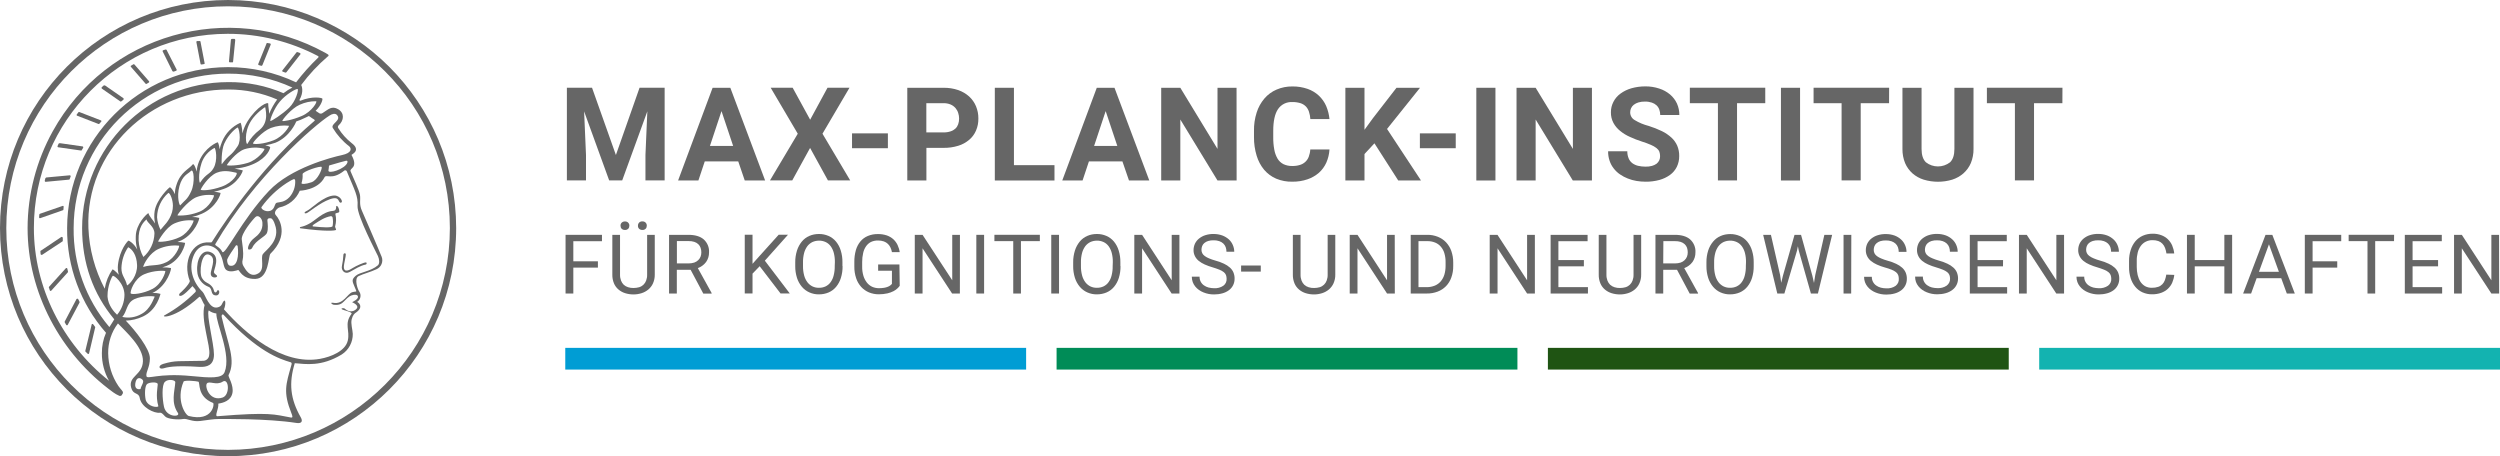 <?xml version="1.0" encoding="utf-8"?>
<!-- Generator: Adobe Illustrator 29.3.1, SVG Export Plug-In . SVG Version: 9.03 Build 55982)  -->
<svg version="1.1" xmlns="http://www.w3.org/2000/svg" xmlns:xlink="http://www.w3.org/1999/xlink" x="0px" y="0px"
	 viewBox="0 0 493.38 90" style="enable-background:new 0 0 493.38 90;" xml:space="preserve">
<style type="text/css">
	.Schlagschatten{fill:none;}
	.Schein_x0020_nach_x0020_außen_x0020__x002D__x0020_5_x0020_Pt_x002E_{fill:none;}
	.Blauer_x0020_Neonrahmen{fill:none;stroke:#8AACDA;stroke-width:7;stroke-linecap:round;stroke-linejoin:round;}
	.Lichter_x0020_Chrom{fill:url(#SVGID_1_);stroke:#FFFFFF;stroke-width:0.363;stroke-miterlimit:1;}
	.Jive_GS{fill:#FFDD00;}
	.Alyssa_GS{fill:#A6D0E4;}
	.st0{fill:#666666;}
	.st1{fill:#009DD4;}
	.st2{fill:#008C57;}
	.st3{fill:#1F5413;}
	.st4{fill:#13B3B0;}
</style>
<linearGradient id="SVGID_1_" gradientUnits="userSpaceOnUse" x1="-238.592" y1="-344.28" x2="-238.592" y2="-345.28">
	<stop  offset="0" style="stop-color:#656565"/>
	<stop  offset="0.618" style="stop-color:#1B1B1B"/>
	<stop  offset="0.629" style="stop-color:#545454"/>
	<stop  offset="0.983" style="stop-color:#3E3E3E"/>
</linearGradient>
<g id="Ebene_1">
</g>
<g id="_x35_42_-_MPI_für_Kognitions-_und_Neurowissenschaften">
	<g>
		<g transform="translate(0 0) scale(1.429) translate(0 0)">
			<path class="st0" d="M31.5,0C14.1,0,0,14.1,0,31.5S14.1,63,31.5,63S63,48.9,63,31.5C62.98,14.11,48.89,0.02,31.5,0z M31.5,62.13
				c-16.92,0-30.63-13.71-30.63-30.63S14.58,0.87,31.5,0.87S62.13,14.58,62.13,31.5C62.11,48.41,48.41,62.11,31.5,62.13z"/>
			<path class="st0" d="M49.98,29.1c-0.42-0.93-0.15-1.53-0.27-2.19s-0.81-2.1-1.29-3.24c-0.21-0.51,1.14-0.39,0.12-2.28
				c0-0.06,1.41-0.6,0-1.65c-0.71-0.56-1.32-1.24-1.8-2.01c-0.1-0.11-0.1-0.28,0-0.39c0.81-0.72,0.84-1.74-0.03-2.25
				s-1.35,0-2.01,0.42c-0.21,0.15-0.33,0.24-0.57,0.15l-0.54-0.36c0.81-0.78,0.99-1.56,0.93-1.68c-0.06-0.12-1.38-0.39-3.06,0.3
				l-0.12-0.09c0.69-1.17,0.3-2.01,0.27-2.07h-0.03c1.09-1.47,2.33-2.8,3.72-3.99h0.03c0.06-0.09,0.09-0.18-0.06-0.27l-0.3-0.18
				C31.58-0.1,14.71,4.73,7.29,18.12c-2.27,4.09-3.47,8.7-3.48,13.38c0,8.85,4.5,17.37,11.82,22.68c0.26,0.19,0.54,0.35,0.84,0.48
				c0.11,0.04,0.24,0.02,0.33-0.06l0.09-0.15c0.06-0.06,0.1-0.15,0.09-0.24c0-0.21-0.27-0.39-0.63-0.9
				c-0.9-1.34-1.39-2.92-1.41-4.53c-0.02-1.48,0.45-2.93,1.35-4.11c1.11,1.17,3.51,3.27,3.45,5.22s-2.07,2.04-1.62,3.66
				c0.27,1.02,1.02,0.6,1.17,1.38c0.21,1.32,2.01,2.19,2.79,2.07c0.21-0.03,0.36,0.12,0.72,0.51c0.36,0.39,1.86,0.48,2.46,0.36
				c0.6-0.12,1.23,0.42,2.4,0.27c1.17-0.15,1.83-0.27,2.46-0.27c0.63,0,6.75-0.09,10.8,0.54c0.72,0.12,0.93-0.21,0.63-0.75
				c-1.47-2.58-1.68-4.74-0.84-7.5c1.5,0.12,3.66,0.51,6.48-1.2c0.97-0.62,1.55-1.7,1.53-2.85c-0.03-0.63-0.3-1.41-0.15-2.01
				c0.15-0.6,0.39-0.81,0.63-0.96c1.08-0.78,0.3-1.38,0.12-1.44c0.46-0.3,0.61-0.91,0.33-1.38c-0.21-0.21-0.81-1.86-0.12-2.19
				s1.59-0.54,2.43-0.93c0.69-0.28,1.02-1.07,0.74-1.76c-0.01-0.01-0.01-0.03-0.02-0.04C52.26,34.32,50.04,29.22,49.98,29.1z
				 M19.41,53.73c-0.21,0.06-0.87,0.09-0.72-0.81c0.15-0.9,0.69-0.78,0.99-0.48C19.98,52.74,19.47,53.28,19.41,53.73z M45.51,15.96
				c0.36-0.24,0.75-0.33,0.99-0.12c0.78,0.78-0.87,1.23-0.54,1.83c0.59,0.97,1.35,1.83,2.25,2.52c0.36,0.3,0.42,0.93-0.99,1.23
				c-1.41,0.3-7.08,1.77-10.08,4.95c-3.75,3.96-6.12,9.09-6.45,8.4s-1.08-0.84-0.96-1.05C35.1,24.48,43.53,17.19,45.51,15.96z
				 M47.97,22.47c-0.3,0.87-2.73,1.65-2.61,1.05s0-0.66,0.18-0.69c0.18-0.03,1.05-0.33,2.25-0.63
				C47.91,22.17,48.06,22.23,47.97,22.47L47.97,22.47z M41.79,24.06c-0.06-0.36,2.55-1.23,2.64-0.99c0.09,0.24-0.54,1.8-1.41,2.1
				c-0.87,0.3-1.41,0.27-1.38,0.12C41.77,24.89,41.82,24.48,41.79,24.06L41.79,24.06z M35.7,37.74c-1.2,0.75-1.86-0.66-2.04-0.93
				c-0.19-0.27-0.24-0.61-0.15-0.93c0.09-0.42,0.15-0.99-0.12-2.79c-0.12-0.81,1.5-2.76,1.89-3.12c0.39-0.36,0.93,0.18,0.96,0.78
				c0.09,1.08-0.54,1.68-1.17,2.16c-0.63,0.48-0.93,1.32-0.78,1.53c0.23,0.08,0.49-0.04,0.57-0.27c0.45-0.99,1.8-1.47,2.01-2.01
				c0.21-0.54,0.09-1.32,0.06-1.68s0.27-0.36,0.48-0.33s0.42,0.42,0.54,0.81c0.87,2.25-1.29,3.6-1.65,4.14
				C35.94,35.64,36.63,37.17,35.7,37.74z M37.53,29.01c-0.66,0.45-1.59-0.15-1.41-0.42c0.94-1.3,2.11-2.42,3.45-3.3
				c1.02-0.63,1.14-0.69,1.2-0.33c0.04,0.82-0.24,1.63-0.78,2.25c-0.69,0.75-1.38,0.69-1.74,0.78
				C37.89,28.08,38.01,28.68,37.53,29.01L37.53,29.01z M31.74,36.69c-0.3-0.06-0.42-0.63-0.36-0.87s0.93-1.56,1.2-1.92
				c0.07-0.05,0.16-0.04,0.21,0.03c0.01,0.02,0.02,0.04,0.03,0.06C33,35.22,32.82,36.93,31.74,36.69z M41.4,14.46
				c0.71-0.32,1.47-0.49,2.25-0.48c0.24,0.03-0.57,1.44-1.98,2.04c-1.41,0.6-2.55,0.75-2.67,0.69
				C38.88,16.65,40.23,14.97,41.4,14.46z M16.41,37.95c-0.45-0.51-0.84-0.78-0.87-0.75c-0.55,0.8-0.92,1.71-1.08,2.67
				c-1.36-2.59-2.13-5.45-2.25-8.37c-0.42-10.62,8.49-19.17,19.35-19.14c2.31,0,4.6,0.47,6.72,1.38c-0.45,0.61-0.82,1.28-1.11,1.98
				c0-0.57-0.15-1.02-0.12-1.38c0.03-0.36-1.53,0.27-2.91,2.49c-0.3,0.5-0.52,1.03-0.66,1.59c-0.03-0.84-0.21-1.47-0.27-1.47
				c-1.16,0.51-2.08,1.46-2.55,2.64c-0.14,0.33-0.25,0.67-0.33,1.02c-0.06-0.57-0.21-0.96-0.27-0.96s-1.77,0.69-2.58,2.67
				c-0.18,0.44-0.29,0.91-0.33,1.38c-0.15-0.69-0.42-1.11-0.51-1.02c-0.57,0.72-1.71,1.05-2.28,2.88c-0.14,0.41-0.21,0.83-0.21,1.26
				c-0.24-0.6-0.6-0.96-0.69-0.96c-0.09,0-1.83,1.65-2.1,3.27c-0.09,0.58-0.07,1.17,0.06,1.74c-0.33-0.54-0.75-0.9-0.93-1.44
				c-0.27,0.15-1.71,1.5-1.74,3.21c-0.03,0.62,0.04,1.23,0.21,1.83c-0.48-0.87-1.14-1.26-1.23-1.23s-1.2,1.23-1.44,3.33
				C16.24,37.03,16.28,37.5,16.41,37.95z M38.64,14.04c0.84-1.02,2.28-1.83,2.46-1.74c0.18,0.09-0.24,1.68-1.17,2.58
				c-0.93,0.9-2.43,1.86-2.58,1.83S37.86,14.94,38.64,14.04z M35.85,17.94c-0.69,0.52-1.26,1.17-1.68,1.92
				c-0.15,0.27-0.57-1.5,0.51-3.18c0.66-1.05,1.98-1.98,1.95-1.86C36.6,14.94,37.26,16.8,35.85,17.94z M32.82,20.19
				c-1.02,1.53-1.08,0.99-2.19,2.49c-0.06,0.06-0.06-1.95,0.33-2.82c0.63-1.41,1.71-2.22,1.86-2.25
				C32.97,17.58,33.39,19.35,32.82,20.19z M29.49,23.22c-0.51,0.9-0.99,0.69-1.86,2.01c-0.09,0.12-0.33-1.08,0.21-2.73
				c0.31-0.89,0.94-1.62,1.77-2.07C29.79,20.4,30.12,22.14,29.49,23.22z M26.4,26.43c-0.54,1.17-0.87,1.2-1.5,1.92
				c-0.09,0.12-0.54-1.11-0.12-2.64c0.42-1.53,1.2-1.68,1.59-2.1S26.97,25.2,26.4,26.43z M23.88,28.41c0,0.3-0.04,0.61-0.12,0.9
				c-0.39,1.29-1.17,1.86-1.59,2.43c-0.27-0.54-0.43-1.13-0.48-1.74c0.02-1.29,0.59-2.51,1.56-3.36
				C23.49,26.64,23.88,27.6,23.88,28.41z M21.33,32.25c-0.04,1.25-0.59,2.42-1.53,3.24c-0.39-0.7-0.61-1.48-0.66-2.28
				c-0.06-1.89,0.72-2.55,1.08-2.91C20.37,30.84,21.33,31.26,21.33,32.25z M17.7,34.14c0.54,0.27,1.17,1.02,1.23,2.46
				c0.06,1.44-0.96,2.61-1.38,2.82c-0.27-1.11-0.78-1.32-0.78-2.4C16.8,35.99,17.12,34.99,17.7,34.14z M19.89,37.89
				c1.38-0.6,2.88-0.51,2.94-0.45c0.06,0.06-0.45,1.77-1.77,2.46c-1.32,0.69-2.85,0.81-3,0.63S18.51,38.49,19.89,37.89z
				 M19.77,36.87c0.09-0.45,0.9-1.95,2.13-2.49l0,0c0.88-0.39,1.86-0.55,2.82-0.45c0.15,0.06-0.51,1.68-1.74,2.28
				C21.75,36.81,21.03,36.48,19.77,36.87z M21.84,33.33c0.06-0.12,1.05-1.92,2.22-2.46c0.84-0.37,1.76-0.52,2.67-0.42
				c0.09,0.03-0.54,1.62-1.86,2.28C23.55,33.39,21.78,33.48,21.84,33.33z M24.51,29.76c-0.09-0.06,1.32-1.92,2.52-2.49
				c0.8-0.33,1.67-0.43,2.52-0.3c0.09,0.09-0.57,1.65-1.95,2.25C26.62,29.62,25.57,29.81,24.51,29.76L24.51,29.76z M27.72,26.22
				c-0.06-0.06,1.02-1.89,2.22-2.37c1.2-0.48,2.31-0.03,2.67,0c0.36,0.03-0.39,1.35-1.98,1.92C29.04,26.34,27.93,26.31,27.72,26.22z
				 M31.32,22.8c0.03-0.09,1.23-1.77,2.43-2.19c0.9-0.28,1.85-0.3,2.76-0.06c0.15,0.06-0.84,1.5-2.31,1.95
				C32.73,22.95,31.29,22.89,31.32,22.8z M34.95,19.83c-0.15-0.09,1.29-1.71,2.46-2.16c0.79-0.29,1.65-0.4,2.49-0.3
				c0.09,0.06-0.75,1.47-2.13,2.01S35.13,19.95,34.95,19.83z M15.06,52.59C8.58,47.43,4.68,39.63,4.68,31.5
				C4.66,16.7,16.64,4.69,31.43,4.67c4.35-0.01,8.64,1.05,12.49,3.07c0.06,0.02,0.09,0.09,0.07,0.15c-0.01,0.02-0.02,0.04-0.04,0.06
				c-1.11,1.06-2.13,2.2-3.06,3.42c-2.94-1.39-6.14-2.1-9.39-2.1C19.24,9.3,9.3,19.24,9.27,31.5c-0.05,5.32,1.86,10.46,5.37,14.46
				c-0.39,0.89-0.58,1.85-0.57,2.82C14.06,50.11,14.4,51.43,15.06,52.59z M15.12,45.15h-0.03c-3.23-3.81-4.98-8.66-4.92-13.65
				c0.02-11.77,9.56-21.31,21.33-21.33c3.06-0.01,6.1,0.64,8.88,1.92c-0.44,0.22-0.85,0.48-1.23,0.78
				c-2.42-1.04-5.02-1.56-7.65-1.53c-11.13,0.02-20.14,9.03-20.16,20.16c0,4.83,1.5,9.06,4.44,12.6
				C15.63,44.37,15.39,44.73,15.12,45.15z M16.17,43.47c-0.39-0.36-1.23-1.29-1.32-2.49V40.8c0-1.29,0.57-2.58,0.72-2.7
				c0.15-0.12,1.59,0.99,1.62,2.61C17.18,41.72,16.82,42.7,16.17,43.47z M18.57,41.31c1.17-0.54,2.88-0.42,2.79-0.33
				s-0.54,1.74-1.86,2.4c-0.79,0.45-1.72,0.59-2.61,0.39C17.58,42.99,17.43,41.85,18.57,41.31z M20.13,55.26
				c-0.18-0.81-0.12-1.89,0.15-2.19s1.47-0.36,1.5-0.03c0.03,0.33-0.33,1.62,0.09,3.06C21.78,56.31,20.49,56.22,20.13,55.26z
				 M20.22,51.93c-0.09-0.6,0.48-1.17,0.48-2.46s-1.98-3.78-3.33-5.19c0.82-0.02,1.63-0.22,2.37-0.57c1.98-0.93,2.37-3.03,2.43-3.12
				c-0.37-0.11-0.76-0.15-1.14-0.12l0.24-0.12c1.92-1.05,2.43-3.3,2.34-3.33c-0.4-0.08-0.8-0.11-1.2-0.09l0.6-0.21
				c2.04-0.81,2.61-3.09,2.55-3.18c-0.34-0.08-0.7-0.12-1.05-0.12l0.57-0.24c1.86-0.93,2.52-3.03,2.43-3.09
				c-0.32-0.09-0.66-0.13-0.99-0.12c0.46-0.1,0.92-0.26,1.35-0.45c2.01-0.87,2.67-2.79,2.58-2.88c-0.29-0.09-0.59-0.14-0.9-0.15
				c0.45-0.1,0.89-0.23,1.32-0.39c1.98-0.66,2.76-2.55,2.64-2.58l-1.11-0.24c0.67-0.04,1.34-0.17,1.98-0.39
				c2.13-0.72,2.88-2.01,2.94-2.58c-0.21-0.13-0.45-0.21-0.69-0.24c0.48-0.08,0.95-0.2,1.41-0.36c1.98-0.81,2.82-2.79,2.88-2.94
				c0.4-0.13,0.79-0.29,1.17-0.48l0.57-0.27l0.48,0.33c0.3,0.18,0.42,0.24,0.27,0.36C36.6,22.5,31.5,29.85,29.28,33.39
				c-0.06,0.12-0.18,0.09-0.39,0.09c-2.37-0.18-3.72,2.67-2.67,5.34c-0.12,0.54-1.26,1.59-1.35,1.65c-0.09,0.06-0.3,0.42,0.09,0.39
				s1.26-0.96,1.62-1.35c0.12,0.18,0.66,0.6,0.39,0.84c-1.24,1.24-2.64,2.3-4.17,3.15c-0.78,0.36,1.26,0.63,4.71-2.49
				c0.21-0.18,0.45,0.72,0.75,1.11c-0.6,1.95,0.87,5.73,0.63,6.9c-0.02,0.45-0.39,0.81-0.84,0.81c-3.42,0.09-3.75-0.09-5.49,0.42
				c-0.81,0.24-0.6,0.78-0.03,0.63c0.57-0.15,1.38-0.45,5.07-0.21c0.93,0.03,1.95-0.18,1.95-1.71s-1.08-5.52-0.72-6.09
				c0.3,0.23,0.67,0.38,1.05,0.42c-0.06,1.35,2.1,5.7,1.14,8.1c-0.36,0.9-1.92,0.81-4.62,0.54C21.81,51.48,20.31,52.47,20.22,51.93
				L20.22,51.93z M30.75,54.9c-1.77,0.6-2.49-1.47-2.19-1.92c0.3-0.45,1.32,0.3,2.19-0.27C31.62,52.14,31.8,54.54,30.75,54.9
				L30.75,54.9z M22.65,56.19c-0.24-1.11-0.33-3,0.12-3.45c0.45-0.45,1.47-0.27,1.44,0.06c-0.09,1.29-0.63,2.76,0.36,4.23
				C24.96,57.6,23.01,57.69,22.65,56.19L22.65,56.19z M26.07,57.45c-0.48-0.12-1.8-2.22-0.72-4.74c0.09-0.24,1.74-0.09,2.04,0
				c0.3,0.09-0.24,2.04,2.04,2.94C29.64,55.74,29.4,58.29,26.07,57.45L26.07,57.45z M40.23,50.46c-0.75,2.64-1.14,3.69,0,6.57
				c0.15,0.39,0.27,0.69-0.06,0.63c-2.31-0.42-2.82-0.78-10.11-0.18c-0.51,0.06,0.18-1.02,0.09-1.74c0.66-0.09,1.74-0.39,1.95-1.47
				c0.21-1.08-0.63-2.28-0.54-2.46c1.05-2.01-0.06-4.23-0.93-7.98c-0.09-0.36,0.12-0.51,0.27-0.33c4.68,5.07,7.65,6.06,9.27,6.54
				C40.32,50.1,40.29,50.28,40.23,50.46L40.23,50.46z M52.2,36.63c-0.99,0.87-2.49,0.93-3.09,1.47c-0.6,0.54-0.45,0.75-0.12,1.56
				c0.33,0.81,0.33,0.51-0.33,0.69c-0.66,0.18-1.23,1.74-2.64,1.47c-0.54-0.09-0.15,0.24,0.06,0.27c0.78,0.09,1.11-0.15,1.38-0.42
				c0.27-0.27,0.66-0.72,1.08-0.87c0.42-0.15,0.87-0.15,0.9,0.18c0.03,0.33-0.57,0.63-0.81,0.75c0.3,0.15,1.17,0.57,0.42,1.08
				s-1.38-0.15-1.47-0.21s-0.51-0.06-0.39,0.09c0.12,0.15,1.56,0.39,1.35,0.66c-1.05,1.41-0.18,2.25-0.51,3.69
				c-0.33,1.44-2.31,2.25-3.84,2.52c-5.22,0.93-10.29-3.48-13.26-6.84c0.27-0.63,0.24-1.44-0.03-1.14s-0.21,0.72-0.84,0.87
				c-1.17,0.3-1.71-1.77-2.07-2.13c-1.44-1.41-2.01-3.42-1.17-5.19c0.84-1.77,2.7-1.41,3.42-0.33c0.72,1.08,0.51,2.1,1.02,2.49
				c0.51,0.39,1.44,0.06,1.62,0c0.18-0.06,0.51,1.29,2.4,1.23c1.89-0.06,1.77-3.21,2.07-3.48c2.58-2.52,1.26-4.77,0.78-5.28
				c-0.48-0.51,0.3-1.08,0.45-1.11c1.26-0.26,2.32-1.12,2.82-2.31c0,0,2.52-0.06,3.42-1.86c0.24-0.48,0.99,0.45,2.67-0.87
				c0.08-0.1,0.23-0.12,0.34-0.04c0.04,0.03,0.07,0.08,0.08,0.13c1.11,2.67,1.56,3.39,1.47,4.74c-0.09,1.35,2.61,6.45,2.82,6.93
				C52.41,35.85,52.44,36.39,52.2,36.63z"/>
			<path class="st0" d="M46.14,27c-1.47,0.06-3.18,1.86-3.72,2.1c-0.54,0.24-0.39,0.45-0.06,0.33s1.77-1.41,3.21-1.92
				c1.44-0.51,1.08,0.54,1.5,0.48C47.49,27.93,46.98,26.97,46.14,27z"/>
			<path class="st0" d="M46.47,28.44c-0.12,0.03,0.12,0.66-0.51,0.69c-1.38,0.09-2.49,1.41-3.33,1.8c-0.36,0.2-0.74,0.34-1.14,0.42
				c-0.05,0.01-0.08,0.06-0.08,0.11c0.01,0.05,0.06,0.08,0.11,0.07c3.51,0.48,4.86,0.33,4.89,0.21c0.03-0.12-0.18-0.36-0.12-0.51
				c0.15-0.54,0.16-1.11,0.03-1.65c-0.06-0.24,0.54-0.09,0.54-0.39C46.86,28.89,46.68,28.41,46.47,28.44z M45.93,31.23
				c-0.06,0.27-1.65,0.15-2.49,0.06c-0.21,0-0.54-0.03,0.09-0.42s1.23-0.84,2.16-1.02c0.11,0,0.21,0.07,0.24,0.18
				C46.01,30.43,46.01,30.83,45.93,31.23L45.93,31.23z"/>
			<path class="st0" d="M50.52,36.24c-0.27,0-1.35,0.48-1.77,0.75s-1.32,0.81-1.26-0.24c0.03-0.39,0.27-1.32,0.27-1.59
				s-0.3-0.21-0.33,0c-0.03,0.53-0.1,1.07-0.21,1.59c-0.12,0.54,0.36,1.2,1.08,0.81c0.72-0.39,1.44-0.87,2.19-1.02
				C50.67,36.51,50.7,36.24,50.52,36.24z"/>
			<path class="st0" d="M30.15,40.08c-0.21-0.09-0.15,0.36-0.42,0.3c-0.27-0.06-0.06-0.39-0.54-0.9c-0.48-0.51-0.84-0.36-1.29-1.08
				c-0.45-0.72-0.09-3.6,0.93-3.24c1.02,0.36,0.48,1.5,0.3,2.4c-0.18,0.9,0.75,0.84,0.84,0.63c0.09-0.21-0.33-0.27-0.42-0.57
				c-0.09-0.3,1.05-2.28-0.54-2.82c-1.14-0.39-1.92,1.08-1.77,2.67c0.04,0.95,0.64,1.79,1.53,2.13c0.69,0.24,0.18,1.2,1.11,1.2
				C30.3,40.8,30.39,40.17,30.15,40.08z"/>
			<path class="st0" d="M39.39,10.02c0.06,0.03,0.09,0,0.15-0.03l1.95-2.49c0.03-0.07,0-0.14-0.06-0.18L41.1,7.2
				c-0.05-0.03-0.11-0.01-0.15,0.03L39,9.72c-0.06,0.06-0.03,0.15,0.06,0.18L39.39,10.02z"/>
			<path class="st0" d="M35.76,9l0.33,0.09C36.15,9.1,36.21,9.06,36.24,9l1.14-2.82c0.03-0.06,0.01-0.13-0.04-0.16
				C37.32,6.01,37.31,6,37.29,6l-0.36-0.06h-0.09l-1.17,2.88c-0.03,0.06-0.01,0.13,0.04,0.16C35.73,8.99,35.74,9,35.76,9z"/>
			<path class="st0" d="M31.74,8.61h0.33c0.06,0.03,0.12-0.03,0.12-0.09l0.3-3c0-0.07-0.05-0.14-0.12-0.15h-0.33
				c-0.09,0-0.12,0.06-0.15,0.12l-0.27,3C31.62,8.56,31.67,8.61,31.74,8.61L31.74,8.61z"/>
			<path class="st0" d="M27.84,8.91l0.33-0.06c0.06,0,0.12-0.06,0.09-0.12l-0.57-2.97c0-0.06-0.06-0.12-0.12-0.09h-0.36
				c-0.06,0.03-0.12,0.09-0.09,0.15l0.57,2.97C27.69,8.88,27.75,8.91,27.84,8.91z"/>
			<path class="st0" d="M23.82,9.84l0.15,0.06l0.33-0.12c0.07-0.01,0.11-0.07,0.11-0.13c0-0.02-0.01-0.03-0.02-0.05l-1.38-2.7
				c-0.03-0.06-0.09-0.08-0.15-0.06l-0.3,0.09C22.49,6.94,22.45,7,22.45,7.06c0,0.02,0.01,0.03,0.02,0.05L23.82,9.84z"/>
			<path class="st0" d="M20.1,11.55c0.03,0.06,0.09,0.06,0.15,0.03l0.3-0.18c0.06-0.03,0.08-0.11,0.04-0.16
				c0-0.01-0.01-0.01-0.01-0.02l-2.01-2.31c-0.06-0.06-0.12-0.06-0.15-0.03l-0.3,0.18c-0.09,0.03-0.09,0.12-0.03,0.18L20.1,11.55z"
				/>
			<path class="st0" d="M16.62,14.01c0.06,0.03,0.12,0.03,0.15-0.03l0.27-0.21c0.06-0.06,0.06-0.15,0-0.21l-2.55-1.77h-0.15
				l-0.27,0.24c-0.06,0.06-0.06,0.15,0,0.21L16.62,14.01z"/>
			<path class="st0" d="M13.62,17.13c0.05,0.01,0.1-0.02,0.12-0.06l0.24-0.27c0.06-0.06,0.03-0.15-0.06-0.18l-2.94-1.14
				c-0.06-0.03-0.12-0.03-0.15,0.03l-0.21,0.27c-0.05,0.04-0.06,0.12-0.01,0.17c0.02,0.02,0.04,0.04,0.07,0.04L13.62,17.13z"/>
			<path class="st0" d="M8.04,20.34l3.15,0.45c0.06,0,0.12-0.03,0.12-0.09l0.18-0.3c0.03-0.06,0.01-0.13-0.04-0.16
				c-0.01-0.01-0.03-0.01-0.05-0.02l-3.15-0.45L8.1,19.83c-0.04,0.12-0.09,0.23-0.15,0.33c-0.03,0.06-0.01,0.13,0.04,0.16
				C8.01,20.33,8.02,20.34,8.04,20.34z"/>
			<path class="st0" d="M6.33,25.11l3.21-0.3c0.05,0,0.09-0.04,0.09-0.09l0,0c0.05-0.11,0.09-0.22,0.12-0.33
				c0.03-0.06,0.01-0.13-0.04-0.16c-0.02-0.01-0.05-0.02-0.08-0.02l-3.24,0.3L6.27,24.6l-0.09,0.36
				C6.18,25.05,6.24,25.14,6.33,25.11z"/>
			<path class="st0" d="M8.76,28.95c0-0.12,0.03-0.27,0.03-0.39s-0.06-0.15-0.15-0.12l-3.12,1.08c-0.06,0.03-0.09,0.06-0.09,0.12
				S5.4,29.88,5.4,30c-0.01,0.07,0.04,0.13,0.1,0.14c0.03,0,0.05,0,0.08-0.02l3.09-1.08C8.72,29.04,8.76,29,8.76,28.95L8.76,28.95z"
				/>
			<path class="st0" d="M8.67,33.24v-0.39c-0.01-0.08-0.08-0.14-0.17-0.13c-0.02,0-0.03,0.01-0.04,0.01l-2.82,1.89
				c-0.06,0-0.06,0.06-0.06,0.12s0.03,0.24,0.03,0.36c0.02,0.08,0.11,0.12,0.19,0.1c0.01,0,0.02-0.01,0.02-0.01l2.82-1.86
				C8.67,33.3,8.7,33.27,8.67,33.24z"/>
			<path class="st0" d="M9.39,37.5L9.3,37.11c-0.01-0.07-0.07-0.11-0.14-0.1c-0.03,0-0.05,0.02-0.07,0.04L6.78,39.6
				c-0.03,0.03-0.06,0.09-0.03,0.12c0.03,0.03,0.09,0.24,0.12,0.36c0.01,0.07,0.07,0.11,0.14,0.1c0.03,0,0.05-0.02,0.07-0.04
				l2.28-2.52C9.39,37.59,9.39,37.56,9.39,37.5z"/>
			<path class="st0" d="M10.56,41.31L8.94,44.4c-0.03,0.03,0,0.09,0,0.12l0.21,0.36c0.04,0.05,0.11,0.07,0.17,0.03
				c0.02-0.01,0.03-0.03,0.04-0.06l1.62-3.06c0-0.03,0.03-0.06,0-0.12l-0.18-0.36c-0.05-0.07-0.14-0.08-0.21-0.03
				C10.58,41.29,10.57,41.3,10.56,41.31z"/>
			<path class="st0" d="M12.87,44.79c-0.06-0.09-0.21-0.06-0.21,0.03l-0.87,3.6c-0.03,0.06,0,0.09,0,0.12l0.3,0.3
				c0.04,0.05,0.11,0.07,0.17,0.03c0.02-0.01,0.03-0.03,0.04-0.06l0.84-3.57c0.03-0.03,0-0.06,0-0.09L12.87,44.79z"/>
		</g>
		<g transform="translate(435.982 60) scale(1.382) translate(0 0)">
			<path id="path6191_00000158751326884195004600000011978486046905404598_" class="st0" d="M-230.93-30.89l3.41,9.61l3.38-9.61
				h3.58v13.24h-2.74v-3.62l0.27-6.25l-3.59,9.87h-1.86l-3.58-9.86l0.27,6.24v3.62h-2.73v-13.24H-230.93z"/>
			<path id="path6193_00000097494694325354593140000000894136786721538475_" class="st0" d="M-210.05-20.37h-4.78l-0.91,2.73h-2.9
				l4.93-13.24h2.53l4.97,13.24h-2.91L-210.05-20.37z M-214.09-22.58h3.31l-1.66-4.97L-214.09-22.58z"/>
			<path id="path6195_00000121277981604585189840000012404623674482634171_" class="st0" d="M-199.78-26.32l2.48-4.57h3.14
				l-3.86,6.57l3.96,6.67h-3.18l-2.55-4.64l-2.55,4.64h-3.18l3.97-6.67l-3.87-6.57h3.14L-199.78-26.32z"/>
			<path id="path6197_00000073679284812420154300000009832570893214054846_" class="st0" d="M-188.68-22.25h-5.12v-2.12h5.12V-22.25
				z"/>
			<path id="path6199_00000047059214630672272650000000506854833505804731_" class="st0" d="M-183.18-22.3v4.66h-2.73v-13.24h5.18
				c0.71-0.01,1.42,0.1,2.1,0.33c0.57,0.2,1.1,0.51,1.55,0.91c0.42,0.39,0.76,0.86,0.98,1.39c0.23,0.56,0.35,1.15,0.34,1.75
				c0.01,0.6-0.1,1.19-0.34,1.74c-0.22,0.51-0.55,0.96-0.98,1.32c-0.46,0.38-0.98,0.67-1.55,0.84c-0.68,0.21-1.39,0.31-2.1,0.3
				H-183.18z M-183.18-24.51h2.45c0.34,0.01,0.68-0.04,1.01-0.15c0.26-0.08,0.49-0.22,0.69-0.4c0.18-0.17,0.31-0.39,0.39-0.62
				c0.09-0.25,0.13-0.52,0.13-0.79c0-0.28-0.04-0.56-0.13-0.82c-0.08-0.26-0.22-0.5-0.39-0.7c-0.19-0.22-0.44-0.4-0.71-0.51
				c-0.32-0.13-0.66-0.19-1.01-0.18h-2.44V-24.51z"/>
			<path id="path6201_00000169546853169016202870000008499478900271356083_" class="st0" d="M-170.68-19.83h5.79v2.19h-8.52v-13.24
				h2.73V-19.83z"/>
			<path id="path6203_00000109732200427442700310000010859051685328986514_" class="st0" d="M-155.19-20.37h-4.78l-0.91,2.73h-2.9
				l4.93-13.24h2.53l4.97,13.24h-2.9L-155.19-20.37z M-159.23-22.58h3.31l-1.66-4.97L-159.23-22.58z"/>
			<path id="path6205_00000023963347876843744240000011401547850318108844_" class="st0" d="M-138.88-17.64h-2.73l-5.31-8.71v8.71
				h-2.73v-13.24h2.73l5.31,8.73v-8.73h2.72L-138.88-17.64z"/>
			<path id="path6207_00000112602833635728554200000015152382205580857997_" class="st0" d="M-125.62-22.05
				c-0.04,0.64-0.19,1.27-0.45,1.86c-0.25,0.55-0.61,1.05-1.06,1.45c-0.48,0.41-1.03,0.73-1.63,0.93c-0.7,0.24-1.43,0.35-2.17,0.34
				c-0.79,0.02-1.57-0.13-2.3-0.43c-0.66-0.28-1.25-0.72-1.72-1.27c-0.49-0.59-0.85-1.27-1.07-2.01c-0.26-0.86-0.39-1.75-0.38-2.64
				v-0.88c-0.02-0.9,0.11-1.79,0.38-2.64c0.23-0.74,0.61-1.42,1.11-2.01c0.47-0.55,1.07-0.99,1.73-1.27
				c0.72-0.31,1.49-0.46,2.27-0.45c0.74-0.01,1.47,0.11,2.17,0.35c0.6,0.21,1.15,0.54,1.61,0.97c0.44,0.42,0.8,0.92,1.04,1.48
				c0.25,0.59,0.41,1.22,0.47,1.86h-2.73c-0.02-0.36-0.09-0.71-0.2-1.05c-0.09-0.28-0.24-0.54-0.44-0.75
				c-0.22-0.22-0.48-0.38-0.77-0.47c-0.37-0.11-0.76-0.17-1.15-0.16c-0.82-0.05-1.6,0.33-2.06,1.01c-0.45,0.67-0.68,1.71-0.68,3.1
				v0.89c-0.01,0.6,0.04,1.21,0.15,1.8c0.08,0.46,0.24,0.89,0.47,1.29c0.2,0.33,0.49,0.6,0.84,0.78c0.39,0.18,0.81,0.27,1.24,0.26
				c0.38,0.01,0.75-0.04,1.11-0.15c0.58-0.17,1.05-0.6,1.26-1.17c0.12-0.33,0.2-0.68,0.22-1.04H-125.62z"/>
			<path id="path6209_00000024722574084887977970000007696476661023990165_" class="st0" d="M-119.2-22.95l-1.42,1.53v3.78h-2.73
				v-13.24h2.73v6l1.2-1.65l3.37-4.35h3.36L-117.4-25l4.85,7.36h-3.25L-119.2-22.95z"/>
			<path id="path6211_00000013188553442578883580000000120579753318641333_" class="st0" d="M-107.59-22.25h-5.12v-2.12h5.12V-22.25
				z"/>
			<path id="path6213_00000062885211246937234290000009479820378218820539_" class="st0" d="M-101.92-17.64h-2.73v-13.24h2.73
				V-17.64z"/>
			<path id="path6215_00000016051133370308840960000006377521259526733708_" class="st0" d="M-88.14-17.64h-2.73l-5.31-8.71v8.71
				h-2.73v-13.24h2.73l5.32,8.73v-8.73h2.72V-17.64z"/>
			<path id="path6217_00000170975750512583015950000007686632624567137945_" class="st0" d="M-78.41-21.12
				c0-0.21-0.03-0.42-0.1-0.62c-0.08-0.21-0.22-0.38-0.4-0.52c-0.24-0.19-0.51-0.34-0.79-0.46c-0.43-0.18-0.86-0.35-1.3-0.48
				c-0.58-0.19-1.15-0.4-1.7-0.66c-0.51-0.22-0.98-0.51-1.41-0.86c-0.39-0.31-0.72-0.7-0.96-1.14c-0.25-0.47-0.37-0.99-0.36-1.51
				c-0.01-0.53,0.12-1.05,0.36-1.51c0.24-0.47,0.59-0.87,1.02-1.18c0.47-0.34,0.99-0.59,1.55-0.75c0.64-0.18,1.3-0.27,1.97-0.27
				c0.68-0.01,1.36,0.1,2,0.31c0.57,0.18,1.09,0.47,1.55,0.85c0.42,0.36,0.75,0.8,0.98,1.29c0.23,0.52,0.35,1.08,0.34,1.64h-2.73
				c0-0.26-0.04-0.53-0.13-0.77c-0.08-0.24-0.22-0.45-0.4-0.62c-0.2-0.18-0.43-0.31-0.68-0.39c-0.31-0.1-0.64-0.15-0.97-0.14
				c-0.31-0.01-0.63,0.03-0.93,0.12c-0.24,0.07-0.46,0.18-0.66,0.33c-0.17,0.13-0.3,0.3-0.39,0.49c-0.09,0.19-0.13,0.39-0.13,0.6
				c0,0.46,0.25,0.89,0.66,1.11c0.61,0.37,1.27,0.64,1.96,0.82c0.65,0.2,1.29,0.45,1.91,0.75c0.5,0.24,0.96,0.56,1.37,0.93
				c0.35,0.32,0.63,0.72,0.82,1.15c0.19,0.46,0.29,0.96,0.28,1.47c0.01,0.54-0.11,1.07-0.34,1.55c-0.23,0.46-0.56,0.85-0.97,1.15
				c-0.46,0.33-0.97,0.57-1.51,0.72c-0.64,0.17-1.31,0.26-1.98,0.25c-0.44,0-0.88-0.04-1.31-0.11c-0.42-0.07-0.84-0.19-1.24-0.35
				c-0.39-0.15-0.76-0.35-1.11-0.59c-0.34-0.23-0.64-0.52-0.89-0.84c-0.26-0.33-0.46-0.7-0.59-1.1c-0.15-0.44-0.22-0.9-0.21-1.36
				h2.74c-0.01,0.35,0.06,0.7,0.19,1.02c0.11,0.27,0.29,0.5,0.52,0.68c0.25,0.18,0.53,0.31,0.82,0.38c0.35,0.08,0.71,0.12,1.07,0.12
				c0.31,0.01,0.63-0.03,0.93-0.11c0.23-0.06,0.45-0.17,0.65-0.31c0.16-0.13,0.29-0.29,0.38-0.48
				C-78.44-20.72-78.4-20.92-78.41-21.12z"/>
			<path id="path6219_00000134963705930788688090000016877182739149943458_" class="st0" d="M-63.38-28.68h-4.04v11.03h-2.73v-11.03
				h-4.01v-2.21h10.77V-28.68z"/>
			<path id="path6221_00000132076698558659580430000009815419562365620920_" class="st0" d="M-58.42-17.64h-2.73v-13.24h2.73V-17.64
				z"/>
			<path id="path6223_00000001649134371692749700000007312327353665265317_" class="st0" d="M-45.71-28.68h-4.05v11.03h-2.73v-11.03
				h-4v-2.21h10.79L-45.71-28.68z"/>
			<path id="path6225_00000126290895239258017650000016362046392800517034_" class="st0" d="M-33.65-30.89v8.74
				c0.01,0.69-0.12,1.38-0.38,2.02c-0.24,0.56-0.6,1.06-1.06,1.47c-0.47,0.41-1.01,0.71-1.6,0.9c-1.33,0.4-2.74,0.4-4.07,0
				c-0.59-0.18-1.14-0.49-1.6-0.89c-0.46-0.41-0.82-0.91-1.06-1.47c-0.26-0.64-0.39-1.33-0.38-2.02v-8.74h2.73v8.74
				c0,0.87,0.21,1.5,0.62,1.9c1.01,0.79,2.43,0.79,3.45,0c0.41-0.4,0.62-1.03,0.62-1.9v-8.74H-33.65z"/>
			<path id="path6227_00000035506052897646858850000000224503388197157298_" class="st0" d="M-20.96-28.68h-4.05v11.03h-2.73v-11.03
				h-4v-2.21h10.79L-20.96-28.68z"/>
			<path id="path6229_00000016755901259338728320000009953155912614323339_" class="st0" d="M-230.09-5.2h-3.51v3.7h-1.11v-8.38h5.2
				v0.91h-4.09v2.87h3.51V-5.2z"/>
			<path id="path6231_00000041994469348112560760000012989315489364224695_" class="st0" d="M-221.97-9.88v5.68
				c0.01,0.43-0.08,0.85-0.25,1.24c-0.15,0.34-0.38,0.64-0.66,0.88c-0.29,0.24-0.62,0.42-0.97,0.53c-0.38,0.12-0.77,0.18-1.16,0.18
				c-0.4,0-0.81-0.06-1.19-0.18c-0.35-0.11-0.68-0.29-0.96-0.53c-0.28-0.24-0.5-0.54-0.64-0.88c-0.16-0.39-0.24-0.82-0.23-1.24
				v-5.68h1.1v5.68c-0.01,0.29,0.04,0.58,0.14,0.85c0.09,0.23,0.22,0.43,0.39,0.6c0.18,0.16,0.39,0.28,0.62,0.35
				c0.25,0.08,0.52,0.12,0.79,0.11c0.27,0,0.54-0.04,0.79-0.11c0.47-0.14,0.84-0.5,1-0.95c0.1-0.27,0.15-0.56,0.14-0.85v-5.68
				H-221.97z M-226.86-11.18c-0.01-0.16,0.05-0.32,0.16-0.43c0.12-0.12,0.29-0.19,0.47-0.18c0.18-0.01,0.35,0.05,0.47,0.18
				c0.11,0.12,0.17,0.27,0.16,0.43c0,0.16-0.05,0.31-0.16,0.43c-0.13,0.12-0.3,0.19-0.47,0.17c-0.17,0.01-0.34-0.05-0.47-0.17
				C-226.81-10.86-226.86-11.02-226.86-11.18L-226.86-11.18z M-224.37-11.18c-0.01-0.16,0.05-0.32,0.16-0.44
				c0.12-0.13,0.29-0.19,0.47-0.18c0.18-0.01,0.35,0.06,0.47,0.18c0.11,0.12,0.17,0.28,0.16,0.44c0,0.16-0.05,0.31-0.16,0.43
				c-0.13,0.12-0.3,0.19-0.47,0.17c-0.17,0.01-0.34-0.05-0.47-0.17C-224.32-10.86-224.38-11.01-224.37-11.18L-224.37-11.18z"/>
			<path id="path6233_00000021802437895745879240000005221755709896481690_" class="st0" d="M-216.85-4.89h-1.97v3.39h-1.11v-8.38
				h2.78c0.94,0,1.67,0.22,2.17,0.65c0.52,0.47,0.81,1.16,0.76,1.86c0.01,0.49-0.14,0.97-0.42,1.37c-0.3,0.4-0.71,0.7-1.18,0.87
				l1.97,3.56v0.08h-1.19L-216.85-4.89z M-218.82-5.8h1.7c0.27,0,0.53-0.04,0.79-0.12c0.21-0.07,0.4-0.19,0.56-0.34
				c0.15-0.14,0.26-0.31,0.34-0.5c0.08-0.2,0.11-0.41,0.11-0.62c0-0.22-0.03-0.45-0.11-0.66c-0.07-0.19-0.18-0.37-0.33-0.51
				c-0.16-0.15-0.36-0.26-0.57-0.33c-0.27-0.08-0.54-0.12-0.82-0.11h-1.66V-5.8z"/>
			<path id="path6235_00000076597514310067418160000007003023034439935649_" class="st0" d="M-206.99-5.4l-1.02,1.06v2.83h-1.11
				v-8.38h1.11v4.15l0.91-1.02l2.82-3.13h1.33l-3.3,3.7l3.56,4.68h-1.32L-206.99-5.4z"/>
			<path id="path6237_00000063614464397561053930000002866098374040764345_" class="st0" d="M-195.15-5.42
				c0.01,0.57-0.07,1.14-0.24,1.69c-0.14,0.46-0.37,0.89-0.68,1.27c-0.29,0.35-0.65,0.62-1.06,0.8c-0.44,0.19-0.91,0.28-1.39,0.28
				c-0.47,0.01-0.94-0.09-1.37-0.28c-0.41-0.18-0.78-0.46-1.07-0.8c-0.31-0.37-0.55-0.8-0.7-1.27c-0.17-0.55-0.26-1.12-0.25-1.69
				v-0.53c-0.01-0.57,0.08-1.14,0.25-1.69c0.15-0.47,0.38-0.9,0.69-1.28c0.29-0.35,0.65-0.62,1.06-0.8c0.43-0.19,0.9-0.28,1.37-0.28
				c0.48-0.01,0.95,0.09,1.39,0.28c0.41,0.18,0.78,0.46,1.06,0.8c0.31,0.38,0.54,0.81,0.68,1.28c0.17,0.55,0.25,1.12,0.24,1.69
				V-5.42z M-196.25-5.96c0.01-0.45-0.04-0.89-0.15-1.33c-0.09-0.35-0.24-0.68-0.45-0.97c-0.19-0.25-0.43-0.46-0.72-0.59
				c-0.3-0.14-0.63-0.21-0.96-0.2c-0.32,0-0.64,0.07-0.93,0.2c-0.28,0.14-0.53,0.34-0.72,0.59c-0.21,0.29-0.37,0.62-0.46,0.97
				c-0.11,0.43-0.17,0.88-0.16,1.33v0.54c-0.01,0.45,0.05,0.9,0.16,1.33c0.09,0.35,0.25,0.68,0.46,0.97
				c0.19,0.25,0.44,0.46,0.72,0.6c0.29,0.14,0.61,0.21,0.93,0.2c0.33,0.01,0.66-0.06,0.96-0.2c0.28-0.14,0.53-0.34,0.71-0.6
				c0.21-0.29,0.36-0.62,0.44-0.97c0.11-0.44,0.16-0.88,0.15-1.33L-196.25-5.96z"/>
			<path id="path6239_00000004540786500850744610000007405374268854391972_" class="st0" d="M-186.99-2.6
				c-0.1,0.14-0.21,0.26-0.34,0.38c-0.17,0.16-0.36,0.29-0.56,0.39c-0.27,0.14-0.56,0.24-0.86,0.31c-0.4,0.09-0.81,0.13-1.22,0.13
				c-0.48,0.01-0.96-0.09-1.41-0.27c-0.42-0.18-0.8-0.44-1.11-0.78c-0.32-0.36-0.57-0.78-0.72-1.24c-0.18-0.54-0.27-1.11-0.26-1.68
				v-0.66c-0.01-0.57,0.07-1.13,0.22-1.68c0.13-0.45,0.35-0.88,0.65-1.24c0.28-0.34,0.65-0.61,1.06-0.78
				c0.46-0.19,0.95-0.28,1.44-0.27c0.43-0.01,0.85,0.06,1.26,0.19c0.34,0.12,0.66,0.3,0.93,0.54c0.25,0.23,0.46,0.51,0.61,0.82
				c0.15,0.33,0.26,0.67,0.31,1.03h-1.11c-0.04-0.22-0.11-0.44-0.2-0.64c-0.09-0.2-0.22-0.38-0.37-0.53
				c-0.17-0.16-0.36-0.28-0.58-0.36c-0.27-0.09-0.55-0.14-0.83-0.13c-0.35-0.01-0.7,0.06-1.02,0.21c-0.28,0.14-0.52,0.36-0.7,0.62
				c-0.2,0.29-0.34,0.62-0.41,0.96c-0.1,0.42-0.14,0.84-0.14,1.27v0.67c-0.01,0.44,0.05,0.87,0.17,1.29
				c0.1,0.35,0.27,0.68,0.49,0.97c0.2,0.26,0.46,0.47,0.75,0.61c0.31,0.14,0.64,0.21,0.98,0.21c0.26,0,0.51-0.02,0.76-0.06
				c0.18-0.03,0.36-0.08,0.53-0.15c0.12-0.05,0.24-0.11,0.35-0.2c0.08-0.06,0.15-0.13,0.22-0.2v-1.88h-1.97v-0.9h3.04L-186.99-2.6z"
				/>
			<path id="path6241_00000041265150986999350540000007336030745144014782_" class="st0" d="M-178.4-1.5h-1.11l-4.22-6.46v6.46
				h-1.11v-8.38h1.11l4.24,6.49v-6.49h1.1L-178.4-1.5z"/>
			<path id="path6243_00000066490422325247680910000004167553967116227471_" class="st0" d="M-174.94-1.5h-1.11v-8.38h1.11V-1.5z"/>
			<path id="path6245_00000162337508047883492780000013595031441802145961_" class="st0" d="M-166.98-8.98h-2.7v7.48h-1.1v-7.48
				h-2.69v-0.91h6.49V-8.98z"/>
			<path id="path6247_00000129204215260457545750000003692323525122269114_" class="st0" d="M-164.24-1.5h-1.11v-8.38h1.11V-1.5z"/>
			<path id="path6249_00000090275535174639590870000015204596546711834798_" class="st0" d="M-155.46-5.42
				c0.01,0.57-0.07,1.14-0.24,1.69c-0.14,0.46-0.37,0.89-0.68,1.27c-0.29,0.35-0.65,0.62-1.06,0.8c-0.44,0.19-0.91,0.28-1.39,0.28
				c-0.47,0.01-0.94-0.09-1.37-0.28c-0.41-0.18-0.78-0.46-1.07-0.8c-0.31-0.37-0.55-0.8-0.7-1.27c-0.17-0.55-0.26-1.12-0.25-1.69
				v-0.53c-0.01-0.57,0.08-1.14,0.25-1.69c0.15-0.47,0.38-0.9,0.69-1.28c0.29-0.35,0.65-0.62,1.06-0.8c0.43-0.19,0.9-0.28,1.37-0.28
				c0.48-0.01,0.95,0.09,1.39,0.28c0.41,0.18,0.78,0.46,1.06,0.8c0.31,0.38,0.54,0.81,0.68,1.28c0.17,0.55,0.25,1.12,0.24,1.69
				V-5.42z M-156.56-5.96c0.01-0.45-0.04-0.89-0.15-1.33c-0.09-0.35-0.24-0.68-0.45-0.97c-0.19-0.25-0.43-0.46-0.72-0.59
				c-0.3-0.14-0.63-0.21-0.96-0.2c-0.32,0-0.64,0.07-0.93,0.2c-0.28,0.14-0.53,0.34-0.72,0.59c-0.21,0.29-0.37,0.62-0.46,0.97
				c-0.11,0.43-0.17,0.88-0.16,1.33v0.54c-0.01,0.45,0.05,0.9,0.16,1.33c0.09,0.35,0.25,0.68,0.46,0.97
				c0.19,0.25,0.44,0.46,0.72,0.6c0.29,0.14,0.61,0.21,0.93,0.2c0.33,0.01,0.66-0.06,0.96-0.2c0.28-0.14,0.53-0.34,0.71-0.6
				c0.21-0.29,0.36-0.62,0.44-0.97c0.11-0.44,0.16-0.88,0.15-1.33L-156.56-5.96z"/>
			<path id="path6251_00000127003077850218639540000006053162756876390287_" class="st0" d="M-147.05-1.5h-1.11l-4.22-6.46v6.46
				h-1.11v-8.38h1.11l4.23,6.49v-6.49h1.1L-147.05-1.5z"/>
			<path id="path6253_00000098917420145516383320000018233740418539453841_" class="st0" d="M-140.31-3.62
				c0-0.18-0.03-0.35-0.09-0.52c-0.07-0.16-0.17-0.3-0.31-0.41c-0.19-0.15-0.4-0.26-0.62-0.35c-0.32-0.13-0.65-0.24-0.98-0.34
				c-0.38-0.11-0.76-0.24-1.13-0.41c-0.31-0.14-0.6-0.31-0.86-0.52c-0.23-0.19-0.41-0.42-0.54-0.68c-0.13-0.27-0.2-0.56-0.19-0.86
				c0-0.31,0.07-0.62,0.2-0.91c0.14-0.28,0.33-0.53,0.58-0.73c0.27-0.21,0.57-0.38,0.9-0.48c0.38-0.12,0.77-0.18,1.17-0.17
				c0.43-0.01,0.86,0.07,1.26,0.21c0.34,0.13,0.66,0.32,0.93,0.56c0.25,0.23,0.44,0.5,0.57,0.81c0.13,0.3,0.2,0.62,0.2,0.95h-1.11
				c0-0.22-0.04-0.44-0.11-0.65c-0.07-0.2-0.19-0.37-0.34-0.52c-0.17-0.15-0.36-0.27-0.58-0.34c-0.26-0.09-0.54-0.13-0.82-0.12
				c-0.26-0.01-0.52,0.03-0.77,0.1c-0.2,0.06-0.38,0.16-0.54,0.29c-0.14,0.12-0.24,0.26-0.31,0.43c-0.07,0.17-0.1,0.36-0.1,0.54
				c0,0.17,0.04,0.33,0.11,0.48c0.09,0.16,0.2,0.3,0.35,0.4c0.19,0.14,0.4,0.25,0.62,0.34c0.29,0.12,0.59,0.23,0.89,0.31
				c0.43,0.11,0.84,0.26,1.24,0.45c0.31,0.14,0.6,0.33,0.86,0.56c0.21,0.19,0.39,0.43,0.5,0.7c0.11,0.28,0.17,0.58,0.16,0.88
				c0.01,0.64-0.28,1.25-0.8,1.64c-0.28,0.21-0.6,0.36-0.93,0.45c-0.39,0.11-0.8,0.16-1.2,0.16c-0.26,0-0.52-0.02-0.77-0.07
				c-0.25-0.05-0.5-0.12-0.74-0.22c-0.23-0.09-0.45-0.21-0.66-0.36c-0.2-0.14-0.38-0.31-0.53-0.5c-0.15-0.19-0.27-0.4-0.35-0.62
				c-0.09-0.25-0.13-0.51-0.13-0.77h1.11c-0.02,0.49,0.22,0.96,0.62,1.24c0.2,0.14,0.42,0.25,0.66,0.31c0.25,0.06,0.52,0.1,0.78,0.1
				c0.47,0.03,0.95-0.09,1.34-0.36C-140.45-2.85-140.28-3.23-140.31-3.62L-140.31-3.62z"/>
			<path id="path6255_00000143599949037994069650000009123986142316748462_" class="st0" d="M-135.43-4.63h-2.81V-5.5h2.81V-4.63z"
				/>
			<path id="path6257_00000110457919141300368980000015152097304954494095_" class="st0" d="M-124.79-9.88v5.68
				c0.01,0.43-0.08,0.85-0.25,1.24c-0.15,0.34-0.38,0.64-0.66,0.88c-0.29,0.24-0.62,0.42-0.97,0.53c-0.38,0.12-0.77,0.18-1.16,0.18
				c-0.4,0-0.81-0.06-1.19-0.18c-0.35-0.11-0.68-0.29-0.96-0.53c-0.28-0.24-0.5-0.54-0.64-0.88c-0.16-0.39-0.24-0.82-0.23-1.24
				v-5.68h1.1v5.68c-0.01,0.29,0.04,0.58,0.14,0.85c0.09,0.23,0.22,0.43,0.39,0.6c0.18,0.16,0.39,0.28,0.62,0.35
				c0.25,0.08,0.52,0.12,0.79,0.11c0.27,0,0.54-0.04,0.79-0.11c0.47-0.14,0.84-0.5,1-0.95c0.1-0.27,0.15-0.56,0.14-0.85v-5.68
				H-124.79z"/>
			<path id="path6259_00000159440602704689364670000004637163171098869128_" class="st0" d="M-116.29-1.5h-1.11l-4.22-6.46v6.46
				h-1.11v-8.38h1.11l4.22,6.49v-6.49h1.1L-116.29-1.5z"/>
			<path id="path6261_00000070804792087722827310000017421028787244806812_" class="st0" d="M-114.02-1.5v-8.38h2.37
				c0.52-0.01,1.03,0.09,1.51,0.28c0.44,0.18,0.84,0.44,1.17,0.79c0.33,0.36,0.59,0.78,0.75,1.24c0.18,0.53,0.28,1.08,0.27,1.64v0.5
				c0.01,0.56-0.08,1.11-0.27,1.64c-0.16,0.46-0.42,0.89-0.76,1.24c-0.34,0.34-0.74,0.61-1.2,0.78c-0.5,0.19-1.04,0.28-1.57,0.27
				L-114.02-1.5z M-112.91-8.98v6.57h1.16c0.4,0.01,0.8-0.07,1.18-0.22c0.33-0.14,0.62-0.35,0.85-0.62
				c0.23-0.28,0.41-0.61,0.51-0.96c0.12-0.4,0.17-0.82,0.17-1.24v-0.51c0.01-0.43-0.05-0.87-0.17-1.28
				c-0.1-0.35-0.27-0.67-0.51-0.95c-0.22-0.26-0.5-0.46-0.82-0.59c-0.35-0.14-0.73-0.21-1.11-0.2H-112.91z"/>
			<path id="path6263_00000049927262564063762050000009374007187966734729_" class="st0" d="M-96.29-1.5h-1.11l-4.22-6.46v6.46
				h-1.12v-8.38h1.11l4.23,6.49v-6.49h1.11V-1.5z"/>
			<path id="path6265_00000005987443340540030320000000032522761714848169_" class="st0" d="M-89.29-5.38h-3.64v2.97h4.22v0.91
				h-5.33v-8.38h5.28v0.91h-4.17v2.69h3.64V-5.38z"/>
			<path id="path6267_00000086692147465746904850000012482708377651276473_" class="st0" d="M-81.11-9.88v5.68
				c0.01,0.43-0.08,0.85-0.25,1.24c-0.15,0.34-0.38,0.64-0.66,0.88c-0.29,0.24-0.62,0.42-0.97,0.53c-0.38,0.12-0.77,0.18-1.16,0.18
				c-0.4,0-0.81-0.06-1.19-0.18c-0.35-0.11-0.68-0.29-0.96-0.53c-0.28-0.24-0.5-0.54-0.64-0.88c-0.16-0.39-0.24-0.82-0.23-1.24
				v-5.68h1.1v5.68c-0.01,0.29,0.04,0.58,0.14,0.85c0.09,0.23,0.22,0.43,0.39,0.6c0.18,0.16,0.39,0.28,0.62,0.35
				c0.25,0.08,0.52,0.12,0.79,0.11c0.27,0,0.54-0.04,0.79-0.11c0.47-0.14,0.84-0.5,1-0.95c0.1-0.27,0.15-0.56,0.14-0.85v-5.68
				H-81.11z"/>
			<path id="path6269_00000164473914483547278320000017653987168822295974_" class="st0" d="M-75.99-4.89h-1.97v3.39h-1.11v-8.38
				h2.78c0.94,0,1.67,0.22,2.17,0.65c0.52,0.47,0.81,1.16,0.76,1.86c0.01,0.49-0.14,0.97-0.42,1.37c-0.3,0.4-0.71,0.7-1.18,0.87
				l1.97,3.56v0.08h-1.19L-75.99-4.89z M-77.96-5.8h1.7c0.27,0,0.53-0.04,0.79-0.12c0.21-0.07,0.4-0.19,0.56-0.34
				c0.15-0.14,0.26-0.31,0.34-0.5c0.08-0.2,0.11-0.41,0.11-0.62c0-0.22-0.03-0.44-0.1-0.65c-0.07-0.19-0.18-0.37-0.33-0.51
				c-0.16-0.15-0.36-0.26-0.57-0.33c-0.27-0.08-0.54-0.12-0.82-0.11h-1.66L-77.96-5.8z"/>
			<path id="path6271_00000082337576907487082330000001240200942917745816_" class="st0" d="M-65.04-5.42
				c0.01,0.57-0.07,1.14-0.24,1.69c-0.14,0.46-0.37,0.89-0.68,1.27c-0.29,0.35-0.65,0.62-1.06,0.8c-0.44,0.19-0.91,0.28-1.39,0.28
				c-0.47,0.01-0.94-0.09-1.37-0.28c-0.41-0.18-0.77-0.46-1.06-0.8c-0.31-0.37-0.55-0.8-0.7-1.27c-0.17-0.55-0.26-1.12-0.25-1.69
				v-0.53c-0.01-0.57,0.08-1.14,0.25-1.69c0.15-0.47,0.39-0.9,0.7-1.27c0.29-0.35,0.65-0.62,1.06-0.8c0.43-0.19,0.9-0.28,1.37-0.28
				c0.48-0.01,0.95,0.09,1.39,0.28c0.41,0.18,0.78,0.46,1.06,0.8c0.31,0.38,0.54,0.81,0.68,1.28c0.17,0.55,0.25,1.12,0.24,1.69
				L-65.04-5.42z M-66.14-5.96c0.01-0.45-0.04-0.89-0.15-1.33c-0.09-0.35-0.24-0.68-0.45-0.97c-0.19-0.25-0.43-0.46-0.72-0.59
				c-0.3-0.14-0.63-0.21-0.96-0.2c-0.32,0-0.64,0.07-0.93,0.2c-0.28,0.14-0.53,0.34-0.72,0.59c-0.21,0.29-0.37,0.62-0.46,0.97
				c-0.11,0.43-0.17,0.88-0.16,1.33v0.54c-0.01,0.45,0.05,0.9,0.16,1.33c0.09,0.35,0.25,0.68,0.46,0.97
				c0.19,0.25,0.44,0.46,0.72,0.6c0.29,0.14,0.61,0.21,0.93,0.2c0.33,0.01,0.66-0.06,0.96-0.2c0.28-0.14,0.53-0.34,0.71-0.6
				c0.21-0.29,0.36-0.62,0.44-0.97c0.11-0.44,0.16-0.88,0.15-1.33L-66.14-5.96z"/>
			<path id="path6273_00000173152552964095458970000003819204755356308636_" class="st0" d="M-61.27-4.14l0.16,1.11l0.24-1
				l1.66-5.85h0.93l1.62,5.85l0.23,1.02l0.18-1.13l1.3-5.74h1.11l-2.03,8.38h-1l-1.73-6.11l-0.13-0.64l-0.13,0.64l-1.8,6.11h-1.01
				l-2.02-8.38h1.11L-61.27-4.14z"/>
			<path id="path6275_00000154391073967279894640000013615141103222782856_" class="st0" d="M-51.12-1.5h-1.09v-8.38h1.11
				L-51.12-1.5z"/>
			<path id="path6277_00000016759496449698332460000017886909355601065653_" class="st0" d="M-44.32-3.62
				c0-0.18-0.03-0.35-0.09-0.52c-0.07-0.16-0.17-0.3-0.31-0.41c-0.19-0.15-0.4-0.26-0.62-0.35c-0.32-0.13-0.64-0.23-0.97-0.32
				c-0.38-0.11-0.76-0.24-1.13-0.41c-0.31-0.14-0.6-0.31-0.86-0.52c-0.23-0.19-0.41-0.42-0.54-0.68c-0.13-0.27-0.2-0.57-0.19-0.87
				c0-0.31,0.07-0.62,0.2-0.91c0.14-0.28,0.33-0.53,0.58-0.73c0.27-0.21,0.57-0.38,0.9-0.48c0.38-0.12,0.77-0.18,1.17-0.17
				c0.43-0.01,0.86,0.07,1.26,0.21c0.34,0.13,0.66,0.32,0.93,0.57c0.25,0.23,0.44,0.5,0.57,0.81c0.13,0.3,0.2,0.62,0.2,0.95h-1.11
				c0-0.22-0.04-0.44-0.11-0.65c-0.07-0.2-0.19-0.37-0.34-0.52c-0.17-0.15-0.36-0.27-0.58-0.34c-0.26-0.09-0.54-0.13-0.82-0.12
				c-0.26-0.01-0.52,0.03-0.77,0.1c-0.2,0.06-0.38,0.16-0.54,0.29c-0.14,0.12-0.24,0.26-0.31,0.43c-0.07,0.17-0.1,0.36-0.1,0.54
				c0,0.17,0.04,0.33,0.11,0.48c0.09,0.16,0.2,0.3,0.35,0.4c0.19,0.14,0.4,0.25,0.62,0.34c0.29,0.12,0.59,0.23,0.89,0.31
				c0.43,0.11,0.84,0.26,1.24,0.45c0.31,0.14,0.6,0.33,0.86,0.56c0.21,0.19,0.38,0.43,0.5,0.7c0.11,0.28,0.17,0.58,0.16,0.88
				c0.01,0.64-0.28,1.25-0.8,1.64c-0.28,0.21-0.6,0.36-0.93,0.45c-0.39,0.11-0.8,0.16-1.2,0.16c-0.26,0-0.52-0.02-0.77-0.07
				c-0.25-0.05-0.5-0.12-0.74-0.22c-0.23-0.09-0.45-0.21-0.66-0.36c-0.2-0.14-0.38-0.31-0.53-0.5c-0.15-0.19-0.27-0.4-0.35-0.62
				c-0.09-0.25-0.13-0.51-0.13-0.77h1.11c-0.02,0.49,0.22,0.96,0.62,1.24c0.2,0.14,0.42,0.25,0.66,0.31c0.25,0.06,0.52,0.1,0.78,0.1
				c0.47,0.03,0.95-0.09,1.34-0.36C-44.45-2.85-44.28-3.23-44.32-3.62L-44.32-3.62z"/>
			<path id="path6279_00000037667231004247230540000011547105269424344469_" class="st0" d="M-37-3.62c0-0.18-0.03-0.35-0.09-0.52
				c-0.07-0.16-0.17-0.3-0.31-0.41c-0.19-0.15-0.4-0.26-0.62-0.35c-0.32-0.13-0.65-0.24-0.98-0.34c-0.38-0.11-0.76-0.24-1.13-0.41
				c-0.31-0.13-0.6-0.31-0.86-0.52c-0.23-0.19-0.41-0.42-0.54-0.68c-0.13-0.27-0.2-0.57-0.19-0.87c0-0.31,0.07-0.62,0.2-0.91
				c0.14-0.28,0.33-0.53,0.58-0.73c0.27-0.21,0.57-0.38,0.9-0.48c0.38-0.12,0.77-0.18,1.17-0.17c0.43-0.01,0.86,0.07,1.26,0.21
				c0.34,0.13,0.66,0.32,0.93,0.57c0.25,0.23,0.44,0.5,0.57,0.81c0.13,0.3,0.2,0.62,0.2,0.95h-1.11c0-0.22-0.04-0.44-0.11-0.65
				c-0.07-0.2-0.19-0.37-0.34-0.52c-0.17-0.15-0.36-0.27-0.58-0.34c-0.26-0.09-0.54-0.13-0.82-0.12c-0.26-0.01-0.52,0.03-0.77,0.1
				c-0.2,0.06-0.38,0.16-0.54,0.29c-0.14,0.12-0.24,0.26-0.31,0.43c-0.07,0.17-0.1,0.36-0.1,0.54c0,0.17,0.04,0.33,0.11,0.48
				c0.09,0.16,0.2,0.3,0.35,0.4c0.19,0.14,0.4,0.25,0.62,0.34c0.29,0.12,0.59,0.23,0.89,0.31c0.43,0.11,0.84,0.26,1.24,0.45
				c0.31,0.14,0.6,0.33,0.86,0.56c0.21,0.19,0.39,0.43,0.5,0.7c0.11,0.28,0.17,0.58,0.16,0.88c0,0.64-0.31,1.25-0.83,1.62
				c-0.28,0.21-0.6,0.36-0.93,0.45c-0.39,0.11-0.8,0.16-1.2,0.16c-0.26,0-0.52-0.02-0.77-0.07c-0.25-0.05-0.5-0.12-0.74-0.22
				c-0.23-0.09-0.45-0.21-0.66-0.36c-0.2-0.14-0.38-0.31-0.53-0.5c-0.15-0.19-0.27-0.4-0.35-0.62C-41.95-3.4-42-3.66-41.99-3.92
				h1.11c-0.02,0.49,0.22,0.96,0.62,1.24c0.2,0.14,0.42,0.25,0.66,0.31c0.25,0.06,0.52,0.1,0.78,0.1c0.47,0.03,0.95-0.09,1.34-0.36
				C-37.17-2.86-36.98-3.23-37-3.62L-37-3.62z"/>
			<path id="path6281_00000163757725797727370740000000231670554580680321_" class="st0" d="M-29.44-5.38h-3.63v2.97h4.22v0.91
				h-5.33v-8.38h5.28v0.91h-4.17v2.69h3.64L-29.44-5.38z"/>
			<path id="path6283_00000157276321028679125220000002899490748094630310_" class="st0" d="M-20.72-1.5h-1.11l-4.22-6.46v6.46
				h-1.11v-8.38h1.11l4.23,6.49v-6.49h1.1V-1.5z"/>
			<path id="path6285_00000169533481258948108260000013748719750363263136_" class="st0" d="M-13.98-3.62
				c0-0.18-0.03-0.35-0.09-0.52c-0.07-0.16-0.17-0.3-0.31-0.41C-14.57-4.7-14.78-4.82-15-4.9c-0.32-0.13-0.65-0.24-0.98-0.34
				c-0.38-0.11-0.76-0.24-1.13-0.41c-0.31-0.13-0.6-0.31-0.86-0.52c-0.23-0.19-0.41-0.42-0.54-0.68c-0.13-0.27-0.2-0.57-0.19-0.87
				c0-0.31,0.07-0.62,0.2-0.91c0.14-0.28,0.34-0.53,0.58-0.73c0.27-0.21,0.57-0.38,0.9-0.48c0.38-0.12,0.77-0.18,1.17-0.17
				c0.43-0.01,0.86,0.07,1.26,0.21c0.34,0.13,0.66,0.32,0.93,0.57c0.25,0.23,0.44,0.5,0.57,0.81c0.13,0.3,0.2,0.62,0.2,0.95h-1.11
				c0-0.22-0.04-0.44-0.11-0.65c-0.07-0.2-0.19-0.37-0.34-0.52c-0.17-0.15-0.36-0.27-0.58-0.34c-0.26-0.09-0.54-0.13-0.82-0.12
				c-0.26-0.01-0.52,0.03-0.77,0.1c-0.2,0.06-0.38,0.16-0.54,0.29c-0.14,0.12-0.24,0.26-0.31,0.43c-0.07,0.17-0.1,0.36-0.1,0.54
				c0,0.17,0.04,0.33,0.11,0.48c0.09,0.16,0.2,0.3,0.35,0.4c0.19,0.14,0.4,0.25,0.62,0.34c0.29,0.12,0.59,0.23,0.89,0.31
				c0.43,0.11,0.84,0.26,1.24,0.45c0.31,0.14,0.6,0.33,0.86,0.56C-13.28-5-13.11-4.76-13-4.5c0.11,0.28,0.17,0.58,0.16,0.88
				c0.01,0.64-0.28,1.25-0.8,1.64c-0.28,0.21-0.6,0.36-0.93,0.45c-0.39,0.11-0.8,0.16-1.2,0.16c-0.26,0-0.52-0.02-0.77-0.07
				c-0.25-0.05-0.5-0.12-0.74-0.22c-0.23-0.09-0.45-0.21-0.66-0.36c-0.2-0.14-0.38-0.31-0.53-0.5c-0.15-0.19-0.27-0.4-0.35-0.62
				c-0.09-0.25-0.13-0.51-0.13-0.77h1.11c-0.02,0.49,0.22,0.96,0.62,1.24c0.2,0.14,0.42,0.25,0.66,0.31c0.25,0.06,0.52,0.1,0.78,0.1
				c0.47,0.03,0.95-0.09,1.34-0.36C-14.12-2.86-13.95-3.23-13.98-3.62L-13.98-3.62z"/>
			<path id="path6287_00000140737399157955461840000011954497814111961984_" class="st0" d="M-4.98-4.16
				c-0.04,0.38-0.14,0.75-0.29,1.1c-0.14,0.33-0.36,0.63-0.62,0.88c-0.28,0.26-0.6,0.45-0.96,0.58c-0.42,0.15-0.87,0.22-1.32,0.21
				c-0.46,0.01-0.92-0.09-1.35-0.28c-0.4-0.18-0.75-0.45-1.03-0.79c-0.3-0.36-0.52-0.78-0.66-1.23c-0.16-0.52-0.24-1.05-0.23-1.6
				v-0.84c-0.01-0.54,0.07-1.08,0.24-1.6c0.14-0.45,0.37-0.88,0.67-1.24c0.29-0.34,0.65-0.61,1.06-0.79
				c0.44-0.19,0.92-0.29,1.4-0.28c0.42-0.01,0.84,0.06,1.24,0.21c0.35,0.13,0.66,0.32,0.93,0.58c0.26,0.25,0.47,0.55,0.62,0.89
				c0.15,0.36,0.25,0.74,0.29,1.14h-1.11c-0.04-0.27-0.1-0.53-0.2-0.79c-0.08-0.22-0.21-0.43-0.37-0.6
				c-0.16-0.17-0.36-0.3-0.58-0.38c-0.27-0.09-0.55-0.14-0.83-0.13c-0.34-0.01-0.68,0.07-0.98,0.22c-0.28,0.14-0.52,0.35-0.71,0.61
				c-0.2,0.28-0.35,0.6-0.43,0.93c-0.1,0.4-0.15,0.8-0.14,1.21v0.85c0,0.39,0.04,0.78,0.13,1.16c0.08,0.34,0.21,0.66,0.39,0.95
				c0.17,0.26,0.4,0.48,0.67,0.64c0.3,0.16,0.63,0.24,0.97,0.23c0.3,0.01,0.61-0.04,0.89-0.13c0.23-0.07,0.43-0.2,0.6-0.37
				c0.16-0.17,0.29-0.37,0.37-0.59c0.09-0.26,0.16-0.52,0.2-0.79L-4.98-4.16z"/>
			<path id="path6289_00000091693748615459470370000009446433818232492698_" class="st0" d="M3.29-1.5H2.17v-3.88h-4.23v3.88h-1.11
				v-8.38h1.11v3.6h4.23v-3.6h1.11V-1.5z"/>
			<path id="path6291_00000103238066189331285430000006544958908341714332_" class="st0" d="M10.29-3.69H6.78L5.99-1.5H4.85
				l3.2-8.38h0.97l3.21,8.38h-1.14L10.29-3.69z M7.11-4.6h2.85L8.54-8.53L7.11-4.6z"/>
			<path id="path6293_00000115483868359618818730000015748625969328296851_" class="st0" d="M18.29-5.2h-3.52v3.7h-1.11v-8.38h5.2
				v0.91h-4.09v2.87h3.52L18.29-5.2z"/>
			<path id="path6295_00000140726057323912689270000002490901271655189418_" class="st0" d="M26.4-8.98h-2.69v7.48h-1.1v-7.48h-2.69
				v-0.91h6.49L26.4-8.98z"/>
			<path id="path6297_00000054960737414079072510000014255133980732715143_" class="st0" d="M32.69-5.38h-3.64v2.97h4.22v0.91h-5.33
				v-8.38h5.28v0.91h-4.17v2.69h3.64L32.69-5.38z"/>
			<path id="path6299_00000021841804356902772990000016672170242178502064_" class="st0" d="M41.41-1.5H40.3l-4.22-6.46v6.46h-1.11
				v-8.38h1.11l4.22,6.49v-6.49h1.1L41.41-1.5z"/>
			
				<rect id="rect6385_00000062899292417450862610000016334709723820180924_" x="-234.75" y="6.26" class="st1" width="65.81" height="3.1"/>
			
				<rect id="rect6387_00000036251860417928470130000012281677599566855817_" x="-164.59" y="6.26" class="st2" width="65.81" height="3.1"/>
			
				<rect id="rect6389_00000150811788994423514980000012627065042576251567_" x="-94.43" y="6.26" class="st3" width="65.81" height="3.1"/>
			
				<rect id="rect6391_00000115516335657989453180000005354897102217554818_" x="-24.27" y="6.26" class="st4" width="65.81" height="3.1"/>
		</g>
	</g>
</g>
</svg>
